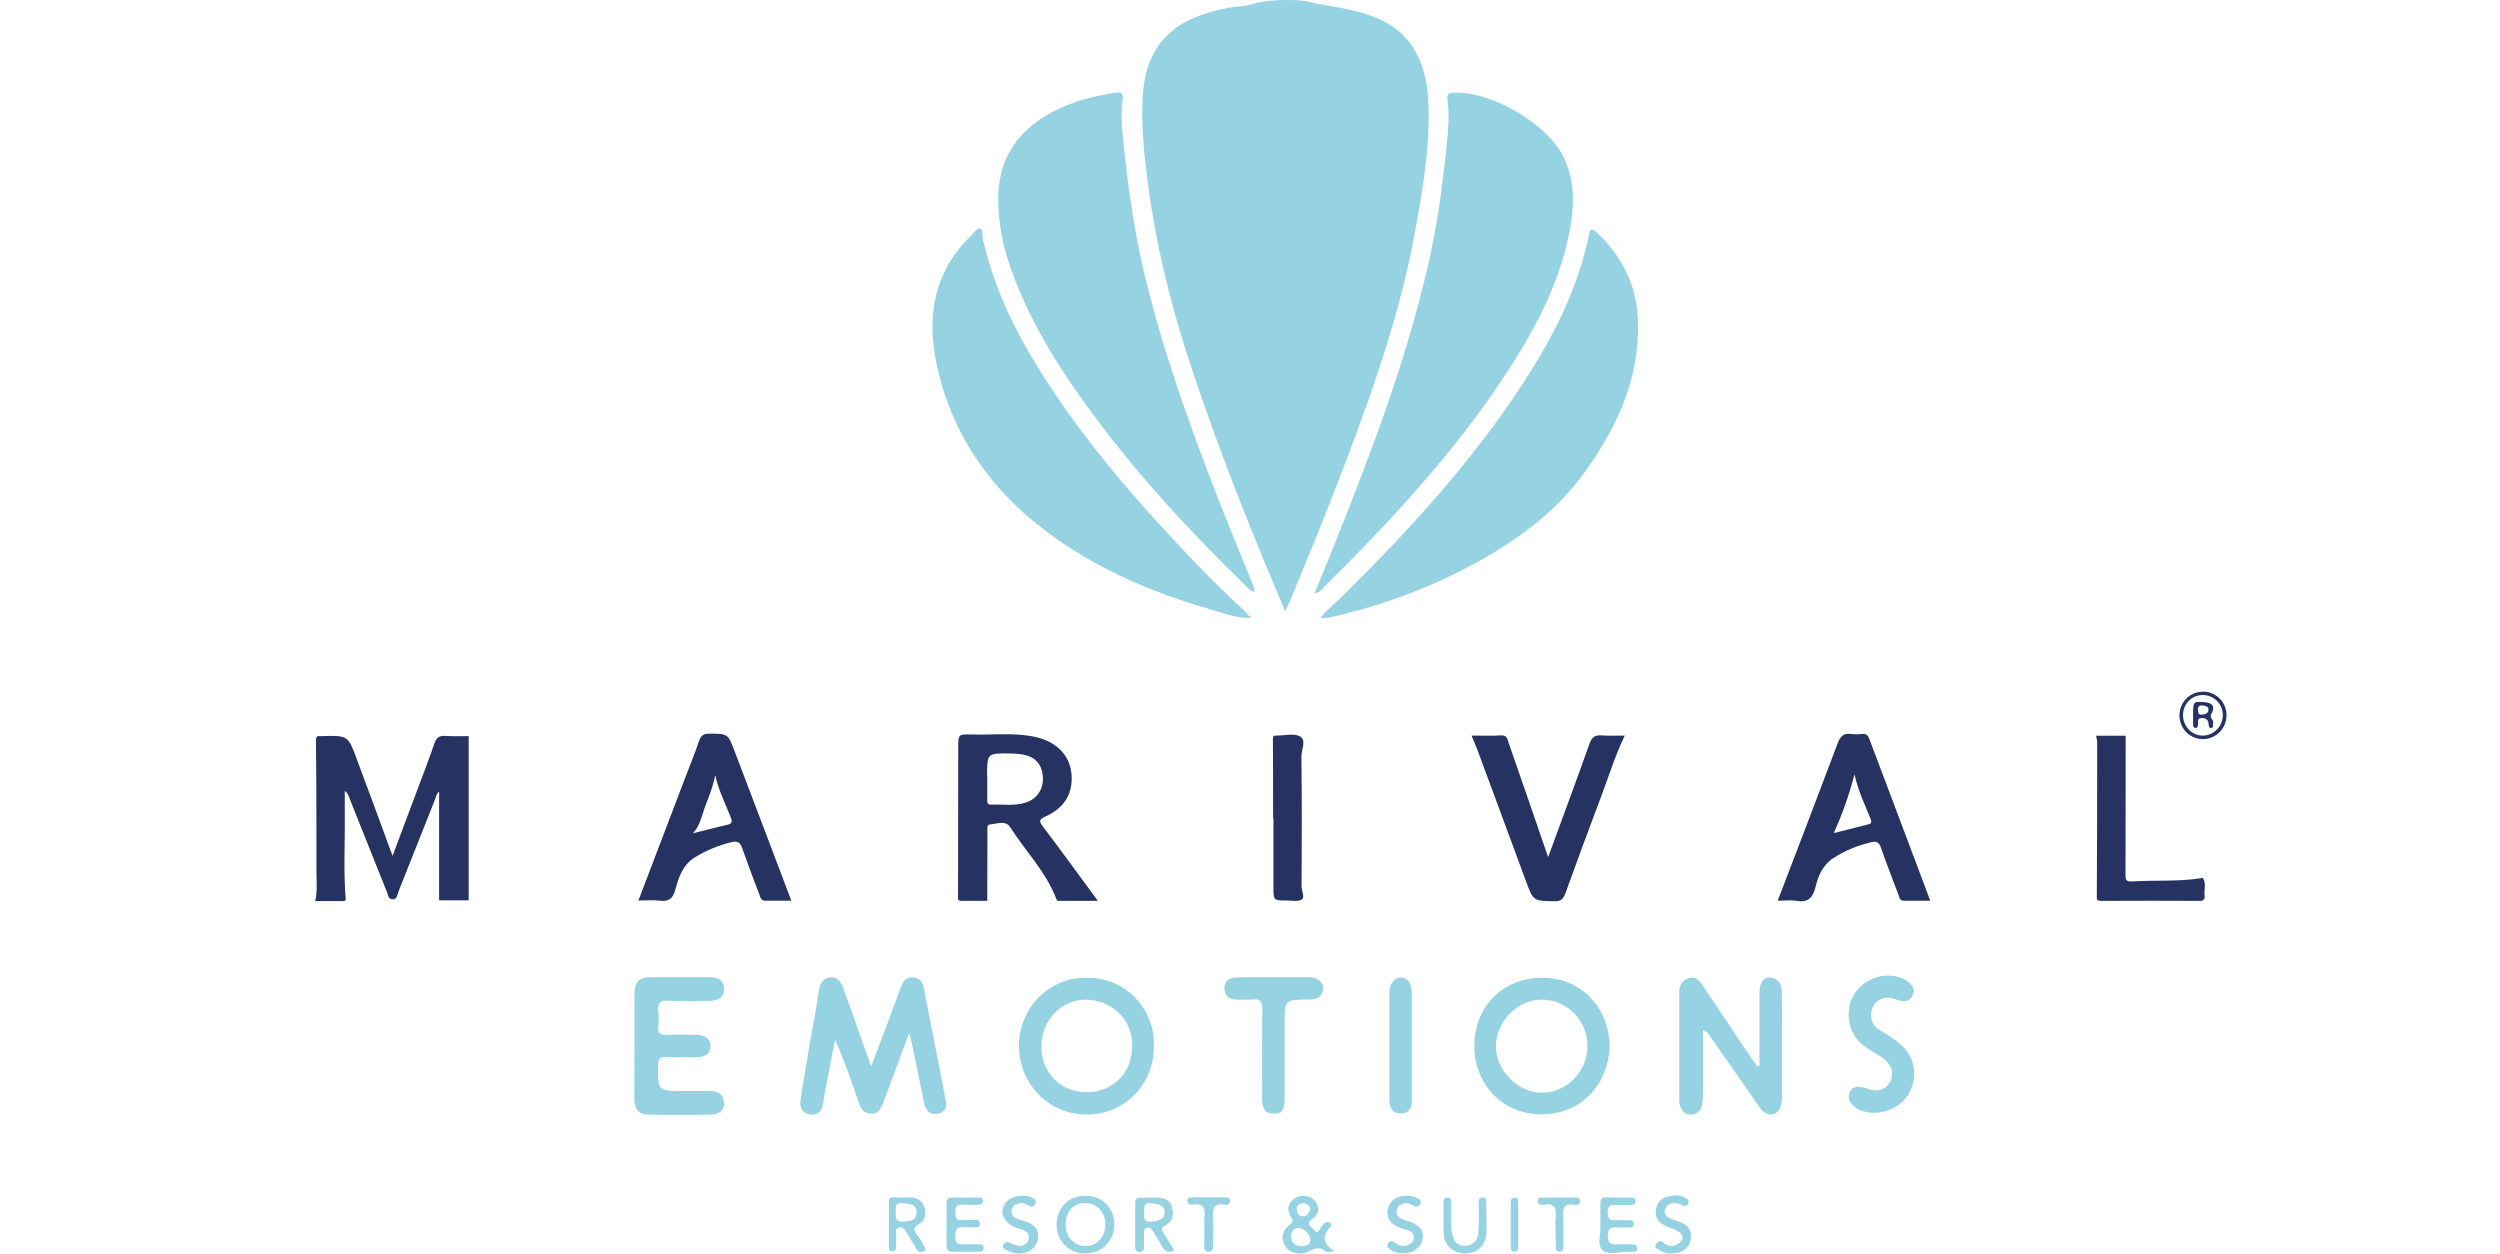 <?xml version="1.0" encoding="utf-8"?>
<!-- Generator: Adobe Illustrator 28.0.0, SVG Export Plug-In . SVG Version: 6.00 Build 0)  -->
<svg version="1.1" id="Capa_1" xmlns="http://www.w3.org/2000/svg" xmlns:xlink="http://www.w3.org/1999/xlink" x="0px" y="0px"
	 viewBox="0 0 1412.5 708.4" style="enable-background:new 0 0 1412.5 708.4;" xml:space="preserve">
<style type="text/css">
	.st0{fill:#95D2E2;}
	.st1{fill:#263261;}
</style>
<g>
	<path class="st0" d="M742.7,1.8c7.5,1.4,15.1,2.5,22.5,4.3c12.5,3,24.1,8,31.9,18.9c7,9.8,9.4,21.1,9.9,32.8
		c1.1,25.3-3.3,50-7.8,74.7c-9.4,50.7-27.4,98.7-45.8,146.5c-7.9,20.5-16.5,40.7-24.7,61c-0.6,1.4-1.4,2.8-2.6,5.2
		c-4.7-11.1-9.1-21.4-13.3-31.7c-15.5-37.7-30-75.8-42.5-114.6c-10-31.3-17.6-63.1-21.8-95.8c-2.1-15.9-3.7-31.8-2.9-47.8
		c0.7-14.2,4.6-27.4,15.9-37.2c8.9-7.7,19.8-11,31.1-13.4c5.8-1.2,11.8-1,17.4-3.1C712.7,0.8,730.8-1.7,742.7,1.8z"/>
	<path class="st0" d="M742.7,335.1c3.9-9.5,7.8-18.6,11.4-27.8c20.3-50.7,39.7-101.7,52.2-155c4.9-20.8,8.1-41.9,10.3-63.2
		c1.1-11,2.8-21.9,1.2-33c-0.3-2.2,0.2-3.5,3-3.7c21.7-1.2,53.9,17.6,63,37.1c6.2,13.3,5.7,27.3,3,41.3
		c-6.1,31.7-21.7,59.2-39.3,85.5c-15.9,23.7-33.8,45.7-52.9,66.9c-15,16.8-30.7,32.9-46.8,48.6C746.5,333.1,745.6,335.1,742.7,335.1
		z"/>
	<path class="st0" d="M708.3,334.2c-2-0.2-2.9-1.7-4-2.8c-32.6-31.6-63.3-64.9-90-101.7c-17.7-24.4-33.4-49.9-43.4-78.6
		c-4.4-12.6-7-25.6-6.9-39.2c0.2-23.6,12.1-39.3,32.3-49.5c10.2-5.2,21.3-8,32.6-9.8c5.4-0.9,5.8-0.3,5.2,5.3c-1,9,0.1,18,1.1,26.8
		c2.4,23,5.7,45.9,11,68.4c10.2,43.5,25.3,85.4,41.4,127c6.6,17,13.7,33.9,20.5,50.8C708.5,331.9,709.2,332.8,708.3,334.2z"/>
	<path class="st0" d="M706.8,349.2c-8.6,0.2-16.5-3.1-24.5-5.4c-32.6-9.5-63.4-22.8-90.8-43.3c-32.2-24.1-53.9-55.3-62.3-94.7
		c-5.9-27.4-1.4-52.8,20-73.2c1.4-1.3,2.7-3.8,4.4-3.4c2.3,0.5,1.1,3.3,1.5,5c5.8,26,16.8,49.8,30.7,72.4
		c19.1,31.1,41.8,59.4,66.3,86.4c16.3,17.9,32.9,35.6,50.9,52C704.3,346.3,705.5,347.8,706.8,349.2L706.8,349.2z"/>
	<path class="st0" d="M745.9,349.3c3.9-5,9-8.8,13.4-13.3c36.9-36.5,71.9-74.7,100.4-118.2c15.9-24.3,29.6-49.8,36.5-78.4
		c0.5-2,1.1-4.1,1.4-6.1c0.6-5,2.5-3.9,5.2-1.4c14.3,13.8,22.3,30.4,22.7,50.4c0.7,31.9-11.9,59.2-30,84.3
		c-15.7,21.8-36.8,37.6-60,50.5c-26.5,14.8-54.8,25.1-84.5,31.8C749.4,349.1,747.6,349.1,745.9,349.3L745.9,349.3z"/>
	<path class="st1" d="M221.8,483.6c5.4-14.4,10.2-27.3,15.1-40.3c2.9-7.7,5.9-15.4,8.5-23.2c1.2-3.5,2.9-4.6,6.5-4.3
		c4.2,0.3,8.4,0.1,12.9,0.1c0,31,0,61.8,0,92.8c-5.3,0-11.1,0-16.7,0c0-20.3,0-40.8,0-61.4c-1.6,1.2-1.8,3.2-2.5,4.9
		c-6.9,17.3-13.7,34.6-20.6,51.9c-0.6,1.6-0.6,4.2-3.4,4c-2.3-0.2-2.3-2.4-2.9-3.9c-7-17.4-13.9-34.9-20.9-52.3
		c-0.6-1.6-0.9-3.4-3-5.1c0,5,0,9.4,0,13.8c0.2,15.6-0.8,31.3,0.5,46.9c0.2,1.9-0.9,1.5-1.8,1.6c-5.1,0-10.1,0-15.4,0
		c1.3-5.8,0.7-11.2,0.7-16.6c0-24.6,0-49.3-0.3-73.9c0-2.1,0.3-2.9,2.3-2.7c0.3,0,0.7,0,1.1,0c14.8-0.4,14.8-0.4,19.9,13.6
		C208.4,447,214.8,464.6,221.8,483.6z"/>
	<path class="st1" d="M620.3,509c-7.7,0-14.5,0-21.3,0c-0.8,0-1.7,0.2-2.1-0.9c-5.8-15.4-17.5-27.2-26.2-40.8
		c-2.5-4-7.6-1.8-11.3-1.5c-2,0.1-1.5,2-1.5,5.7c0,3.6-0.1,24.6-0.1,37.5c-4.4,0-9.5-0.1-14.5,0c-2.6,0-2-1.6-2-3.2
		c0-27.8,0.1-55.6,0.1-83.4c0-7.5,0-7.6,7.5-7.4c11.2,0.3,22.5-1,33.7,0.9c14.9,2.5,23.4,11.8,22.9,25c-0.4,10.1-6.2,16.6-15,20.5
		c-3.6,1.6-3.4,2.7-1.3,5.5C599.4,480.4,609.5,494.3,620.3,509z M557.8,440.1c0,3.9,0,7.7,0,11.6c0,1.4-0.1,3,2,2.9
		c6.6-0.2,13.4,0.9,19.9-1.2c6.4-2.1,10.1-7.9,9.5-14.7c-0.6-7.2-4.5-11.4-12-12.5c-2.2-0.3-4.5-0.5-6.8-0.5
		c-12.7-0.1-12.7-0.1-12.7,12.8C557.8,439,557.8,439.5,557.8,440.1z"/>
	<path class="st0" d="M513.6,583.9c-3.6,9.7-6.7,18-9.8,26.4c-1.7,4.6-3.4,9.2-5.2,13.8c-1.2,2.9-2.8,5.3-6.5,5.1s-5.5-2.2-6.7-5.6
		c-4.1-12.1-8.3-24.2-13.6-36.3c-1.2,6.4-2.5,12.7-3.7,19.1c-1.1,5.7-2.2,11.3-3.1,17.1c-0.7,4.4-3,6.8-7.5,6.1
		c-5-0.8-5.8-4.7-5.1-8.8c1.7-11.1,3.6-22.1,5.5-33.2c1.6-9.3,3.4-18.6,4.8-28c0.6-3.9,2-6.8,6.1-7.4c4.4-0.5,6.3,2.6,7.6,6
		c4.9,13.5,9.7,27.1,14.5,40.7c0.2,0.7,0.5,1.3,1.3,3.6c2.5-6.6,4.6-12,6.6-17.4c3.5-9.2,6.9-18.4,10.3-27.6
		c1.2-3.3,3.1-5.6,6.8-5.3c3.7,0.3,5.4,2.7,6.1,6.3c4.1,21.2,8.3,42.3,12.4,63.4c0.6,3.3-0.1,6.4-4.2,7.3c-4.4,0.9-7.1-1.2-8.1-6.1
		c-2.5-12.2-5-24.4-7.5-36.6C514.5,586.1,514.3,585.8,513.6,583.9z"/>
	<path class="st1" d="M1090.6,508.9c-5.3,0-10.1,0-15,0c-2.5,0-2.5-2.2-3.1-3.7c-3.3-8.7-6.7-17.4-9.7-26.1c-1.1-3.2-2.5-4-5.7-3.2
		c-7.6,1.8-14.6,4.6-21.2,8.9c-6.2,4-8.6,10.1-10.2,16.6c-1.4,5.7-4.1,8.7-10.5,7.6c-3.6-0.6-7.3-0.1-10.8-0.1
		c11.4-29.7,22.7-59.2,33.8-88.7c1.5-4,3.2-6.2,7.7-5.5c2.1,0.3,4.2,0.2,6.3,0s3.2,0.7,3.9,2.6
		C1067.5,447.6,1079,477.9,1090.6,508.9z M1047.8,437.5c-3.1,11.9-7,22.7-11.7,33.2c6.4-1.6,12.8-3.3,19.3-4.9
		c1.8-0.4,2.2-1,1.6-2.8C1053.7,454.7,1049.8,446.8,1047.8,437.5z"/>
	<path class="st1" d="M447.1,508.9c-5.1,0-9.8-0.1-14.6,0c-2.5,0.1-2.8-1.7-3.4-3.3c-3.3-8.7-6.6-17.4-9.7-26.2
		c-1.1-3.2-2.5-4.5-6-3.6c-7.4,1.8-14.3,4.6-20.8,8.6c-6.9,4.3-9.2,11.3-11.1,18.5c-1.3,4.7-3.5,6.6-8.5,6c-4-0.5-8.1-0.1-12.3-0.1
		c8.9-23.2,17.6-46.3,26.4-69.3c2.6-6.9,5.5-13.7,7.8-20.7c1.1-3.2,2.5-4.3,5.9-4.3c10.5,0.1,10.5,0,14.2,9.8
		C425.7,452.3,436.2,480.2,447.1,508.9z M391.5,470.8c6.6-1.6,12.8-3.3,19.1-4.7c3.1-0.7,3.3-1.7,2.2-4.5
		c-3.1-7.8-6.9-15.3-8.7-23.6c-1.1,5.8-3.2,11.2-5.3,16.6C396.6,459.9,396,466,391.5,470.8z"/>
	<path class="st1" d="M874.7,484.3c8.1-22.1,15.9-43.1,23.4-64.2c1.3-3.6,3-4.9,6.8-4.6c4.3,0.3,8.7,0.1,13.1,0.1
		c-5.6,11.6-9.2,23.5-13.6,35.1c-6.8,17.9-13.4,35.9-19.9,53.9c-1.2,3.2-2.5,4.7-6.2,4.6c-11.9-0.2-12,0-16.2-11.5
		c-9.1-24.7-18.2-49.4-27.4-74.1c-0.9-2.5-2.1-5-3.3-8c5.8,0,11.4,0.2,17-0.1c3.1-0.1,3.3,2.1,3.9,4
		C859.7,440.7,867,461.9,874.7,484.3z"/>
	<path class="st0" d="M962.2,582.2c0,12,0,23.9,0,35.8c0,2.1-0.3,4.2-0.6,6.3c-0.6,3.8-3.3,5.5-6.7,5.4c-3.3-0.1-5.2-2.7-5.9-5.8
		c-0.3-1.2-0.2-2.4-0.2-3.7c0-19.3,0-38.7,0-58c0-0.4,0-0.7,0-1.1c-0.1-3.9,1.2-7,5.1-8.4c4-1.4,6.3,1.4,8.2,4.2
		c5.9,8.7,11.7,17.5,17.6,26.3c4.3,6.5,8.7,12.9,13.1,19.3c0.4-0.1,0.9-0.3,1.3-0.4c0-5.7,0-11.4,0-17.1c0-8.3,0-16.5,0-24.8
		c0-5,2.5-8.3,6.3-7.9c4.4,0.5,6.2,3.8,6.3,7.8c0.2,7.7,0.1,15.5,0.1,23.2c0,12.1,0,24.3,0,36.4c0,3-0.2,6.1-2.5,8.3
		c-3,3-7.1,2-10.1-2.3c-9.2-13.2-18.4-26.5-27.7-39.8C965.3,584.5,964.8,582.6,962.2,582.2z"/>
	<path class="st0" d="M651.9,590.7c0.6,19.6-14.5,38.7-37.3,39c-22.2,0.3-39-17.5-38.9-39.2c0.1-19.6,15.5-38.2,38.3-38.1
		C639.4,552.5,652.9,574,651.9,590.7z M588.4,591c-0.4,12.4,8.7,26.2,25.8,26.1c13.7-0.1,25.7-10.1,25.5-26.7
		c-0.2-15.5-12.1-25.3-26.1-25.6C599.7,564.6,588.4,576.6,588.4,591z"/>
	<path class="st0" d="M909.5,590.8c-0.7,20.9-14.9,38.8-38.8,38.8c-22.6-0.1-38-17.9-37.7-39.3c0.3-22,16.4-37.7,38-37.9
		C892.8,552.3,908.8,568.4,909.5,590.8z M896.9,591.2c0.1-14.6-11.5-26.4-25.8-26.4c-13.5-0.1-25.7,12.2-25.9,26.1
		c-0.2,13.5,12.1,26.3,25.6,26.5C884.9,617.6,896.9,605.6,896.9,591.2z"/>
	<path class="st0" d="M358.5,591c0-9.8,0-19.7,0-29.5c0-6.9,2.6-9.4,9.6-9.4c10.9,0,21.8,0,32.7,0c5.6,0,8.3,2.2,8.3,6.5
		c0.1,4.6-2.7,6.9-8.5,6.9c-7.7,0.1-15.5,0.3-23.2-0.1c-4.5-0.2-5.9,1.5-5.5,5.7c0.3,2.8,0.3,5.7,0,8.4c-0.5,4.4,1.4,5.4,5.4,5.2
		c5.4-0.3,10.9-0.1,16.3,0c5.1,0.1,7.9,2.5,7.9,6.5c0,3.9-2.8,6.1-8.1,6.1c-5.6,0-11.3,0.2-16.9-0.1c-3.8-0.2-4.7,1.3-4.7,4.9
		c-0.1,14.3-0.2,14.3,14.2,14.3c5.1,0,10.2-0.1,15.3,0c4,0.1,7.3,1.4,7.7,6.1c0.5,5.2-3,7.1-7.1,7.2c-12.1,0.3-24.3,0.3-36.4,0
		c-4.7-0.1-7.1-3.4-7.1-8.7C358.4,611.1,358.5,601.1,358.5,591z"/>
	<path class="st1" d="M1184.3,415.7c4.7,0,8.7,0,12.7,0c1.6,0,3.1,0,4,0c0,26.6,0,52.9-0.1,79.1c0,3.1,1.4,3.4,3.8,3.2
		c13-0.8,26,0.2,38.9-1.8c0.3-0.1,0.9-0.3,1-0.2c2.1,3.2,0.6,6.7,1,10.1c0.2,1.9-0.5,2.9-2.6,2.9c-18.7-0.1-37.3-0.1-56,0
		c-2.6,0-2.3-1-2.3-3.1c0.2-28.7,0.2-57.4,0.2-86C1185,418.6,1184.6,417.4,1184.3,415.7z"/>
	<path class="st0" d="M1057.2,573.4c-0.1,3.6,1.4,6.4,4.5,8.3c3.4,2.1,6.8,4.3,10.1,6.7c9.5,6.9,12.4,18.3,7.2,28.5
		c-4.7,9.2-16.2,14-26.5,10.9c-2.1-0.6-3.9-1.6-5.4-3.1c-2.5-2.3-3.4-5.1-1.8-8.1c1.6-3.1,4.7-2.6,7.5-2.2c0.5,0.1,1,0.4,1.5,0.5
		c6.6,2.4,11.3,1,13.8-4.2c2.3-4.7,0.4-9.8-5-13.4c-5.5-3.7-11.8-6.3-15.5-12.4c-4.7-7.8-4.1-18.9,1.8-25.6
		c6.5-7.6,17.1-10.2,25.8-6.3c5,2.2,7.2,5.8,5.5,9.2c-2.3,4.6-6,3.8-9.9,2.3C1063.8,561.8,1057.1,566.2,1057.2,573.4z"/>
	<path class="st1" d="M719.3,462.2c0-14.8,0-29.5-0.1-44.3c0-1.5,0-2.3,1.7-2.3c0.2,0,0.4,0,0.5,0c4.4,0,9.6-1.4,13,0.4
		c4,2.2,0.8,7.6,0.9,11.6c0.3,24.4,0.2,48.9,0.1,73.3c0,2.6,2,6,0.1,7.3s-5.4,0.6-8.2,0.6c-7.8,0-7.8,0-7.8-7.6c0-13,0-26,0-39
		C719.5,462.2,719.4,462.2,719.3,462.2z"/>
	<path class="st0" d="M719.8,552.1c6.7,0,13.4-0.1,20,0c4.4,0,8.3,3.2,7.8,6.7c-0.5,4.5-3.7,6-7.9,5.9c-0.2,0-0.4,0-0.5,0
		c-13.4,0.2-13.4,0.2-13.4,13.4c0,14.2,0,28.5,0,42.7c0,6.4-1.5,8.4-6.1,8.4c-4.7,0-6.6-2.4-6.6-8.7c0-16.9-0.1-33.8,0.1-50.6
		c0.1-4.2-1.3-5.7-5.4-5.2c-3,0.3-6,0-9,0.1c-4.1,0-6.8-1.8-7-6.1c-0.2-4.5,2.8-6.3,6.7-6.4C705.7,551.9,712.8,552.1,719.8,552.1z"
		/>
	<path class="st0" d="M797.6,591.1c0,10.2,0,20.4,0,30.5c0,4.2-1.2,7.3-6,7.5c-4.2,0.2-6.6-2.4-6.6-7.5c0-20.4,0-40.7,0-61.1
		c0-4.6,2.9-8.2,6.4-8.2c3.7,0,6.2,3.2,6.2,8.2C797.6,570.7,797.6,580.9,797.6,591.1z"/>
	<path class="st0" d="M754.1,707c-2.8,0.1-4.4,0.7-5.1,0.1c-4-3.7-7.3-0.9-11,0.6c-4.2,1.7-10.3-0.4-12.1-3.9
		c-2.3-4.5-1.5-8.6,2.6-11.6c2.3-1.7,2-2.9,0.7-5.1c-2.4-3.9-1.4-7.5,2.4-10c3.8-2.5,9-1.7,11.5,1.6c2.9,3.9,1.8,7.6-1.7,10.1
		c-4,2.8-0.8,4,0.7,5.8c2.5,3.1,3.3,0.2,4.4-1.3c0.8-1.1,1.3-2.5,3-2.7c0.9-0.1,1.9-0.2,2.4,0.7c0.3,0.5,0.2,1.5-0.2,1.9
		C746.9,698.1,747,702.6,754.1,707z M735.8,704.1c2.1-0.2,5.1-1.1,4.6-3.9c-0.6-3.1-3.3-6.1-6.7-6.5c-2.5-0.3-4.4,2.5-4.3,5.1
		C729.6,702.1,731.7,704.2,735.8,704.1z M740.3,683.1c-0.4-1.8-1.6-3.2-3.8-3.3c-2.2,0-3.9,1.1-3.9,3.3c0,1.9,1,3.9,3.3,4.1
		C738.4,687.4,739.5,685.4,740.3,683.1z"/>
	<path class="st0" d="M613.3,675.6c9.4,0,16.3,6.9,16.3,16.3c0,9.2-7.1,16.4-16.4,16.3c-9.4,0-16.2-6.9-16.2-16.4
		C597,682.3,603.8,675.6,613.3,675.6z M624.5,691.7c0-6.9-4.9-12-11.3-12c-6.9,0-11.2,4.9-11.1,12.5c0.1,6.9,5,11.9,11.5,11.8
		C619.9,703.9,624.6,698.7,624.5,691.7z"/>
	<path class="st0" d="M663.5,706.6c-3.2,1.2-5.2,0.7-6.7-2c-1.5-2.8-3.3-5.4-4.9-8.1c-0.9-1.5-1.6-3.4-3.9-2.7
		c-2.5,0.7-1.5,2.9-1.6,4.5c-0.2,2.1-0.1,4.2,0,6.3c0,1.6-0.5,2.7-2.4,2.7c-1.8,0-2.6-0.8-2.6-2.5c0-8.4,0-16.9,0-25.3
		c0-2,0.9-2.9,2.9-2.8c3,0,6,0,9,0c4-0.1,7.6,0.8,8.8,5.1c1.2,4.1,0.8,8.2-3.6,10.5c-2.6,1.3-2.1,2.7-1,4.6
		C659.5,699.8,661.4,703,663.5,706.6z M646.5,685.3c-0.4,2.9,0,5.4,4.2,4.9c3.5-0.4,7.3-0.8,7.3-5.2c0-4.8-4.4-4.7-7.8-5.2
		C645.9,679.3,646.5,682.4,646.5,685.3z"/>
	<path class="st0" d="M534.8,691.8c0-4,0.1-8.1,0-12.1c0-2.2,0.9-3.2,3.1-3.1c4.9,0.1,9.9,0,14.8,0c1.2,0,2.7,0,2.7,1.7
		c0,1.8-1.2,2.4-2.8,2.4c-3.2,0-6.3,0.1-9.5,0c-3.6-0.1-3.2,2.3-3.3,4.6c-0.1,2.4,0.3,4.2,3.4,4c2.1-0.1,4.2-0.1,6.3,0
		c1.6,0.1,3.9-0.8,4.1,1.9c0.2,2.8-2.2,2.1-3.8,2.2c-1.4,0.1-2.8,0.2-4.2,0c-5.4-1-6.1,2-5.8,6.4c0.2,2.6,1.4,3.3,3.7,3.2
		c3.2-0.1,6.3,0,9.5,0c1.5,0,2.9,0.3,2.7,2.3c-0.1,1.7-1.3,1.9-2.6,1.9c-5.1,0-10.2,0-15.3,0c-2.4,0-3-1.2-3-3.3
		C534.8,699.9,534.8,695.9,534.8,691.8z"/>
	<path class="st0" d="M510.1,676.6c1.8,0,3.5-0.2,5.3,0c3.6,0.4,6,2.3,7.1,6c1,3.7,0,7.1-3,8.7c-4,2.1-3.3,4-1.1,6.7
		c1.3,1.6,2.3,3.5,3.3,5.4c0.5,1.1,2.3,2.4,0.5,3.5c-1.3,0.7-3.2,0.8-4.2-0.9c-1.9-3.1-3.8-6.3-5.7-9.5c-1-1.7-2-3.5-4.4-2.9
		c-2.5,0.7-1.4,2.9-1.5,4.4c-0.2,2.3-0.1,4.6-0.1,6.8c0,1.5-0.8,2.3-2.3,2.2c-1.3-0.1-1.8-0.9-1.8-2.1c0-8.8,0-17.5,0-26.3
		c0-1.9,1.4-2.2,2.9-2.2C506.6,676.6,508.4,676.6,510.1,676.6L510.1,676.6z M506.2,684.8c-0.5,3.5,0,5.9,4.5,5.4
		c3.4-0.4,7-0.3,7.1-5c0.2-5.2-4-4.8-7.3-5.4C506.4,679.2,505.7,681.5,506.2,684.8z"/>
	<path class="st0" d="M904.2,692.5c0-4.5,0.1-8.2,0-11.9c-0.1-2.8,0.6-4.3,3.7-4.1c4.4,0.2,8.8,0,13.2,0.1c1.4,0,3,0,3,2
		c0.1,2-1.4,2.1-2.9,2.2c-2.6,0-5.3,0.2-7.9,0c-3.4-0.3-5.1,0.6-5,4.5c0,3.9,1.9,4.3,4.9,4.1c2.4-0.1,4.9,0,7.4,0
		c1.4,0,2.4,0.4,2.5,2c0,1.6-0.9,2.1-2.3,2.1c-2.3,0-4.6,0.2-6.8,0c-3.8-0.3-5.7,0.5-5.6,5c0.1,4.5,2.2,4.7,5.6,4.6
		c2.8-0.2,5.6,0,8.4,0c1.6,0,2.8,0.7,2.7,2.5c-0.1,1.7-1.5,1.6-2.7,1.7c-0.7,0-1.4,0-2.1,0c-5-0.3-11.4,2.1-14.8-0.9
		C901.9,703.2,904.8,696.7,904.2,692.5z"/>
	<path class="st0" d="M792.2,708.2c-2.1-0.1-4.8-0.6-7.1-2.5c-1.3-1-1.7-2.2-0.5-3.6c1-1.2,2-1,3.2-0.1c2.5,2,5.3,2.7,8.3,1.2
		c1.7-0.9,2.7-2.1,2.7-4.1c0-1.8-0.9-3-2.5-3.6c-2-0.8-4-1.4-5.9-2.1c-4.9-1.9-7.3-5.5-6.3-10.2s4.4-7,9-7.5c2.5-0.3,4.9,0,7.2,1
		c1.5,0.7,3.1,1.4,2.2,3.4c-0.8,1.7-2.2,2.1-3.9,1.1c-1.5-0.9-3.1-1.7-5-1.3c-2.1,0.5-4.1,1.2-4.5,3.8c-0.3,2.4,0.7,4.1,2.9,5
		c1.3,0.5,2.6,1,4,1.4c6.1,2.1,8.6,5.3,7.8,10.1C803,704.8,798.6,708.2,792.2,708.2z"/>
	<path class="st0" d="M577.2,675.6c1.8,0,3.5-0.1,5.2,0.8c1.5,0.8,3.6,1.4,2.6,3.7c-0.9,2.1-2.6,1.9-4.4,0.8
		c-1.4-0.8-2.9-1.4-4.5-1.1c-2.1,0.5-4.1,1.2-4.5,3.8c-0.4,2.4,0.7,4.1,3,4.9c1.8,0.7,3.7,1.2,5.5,1.9c3.4,1.3,6.3,3.1,6.4,7.4
		c0.1,4.6-2,7.8-6.1,9.5c-4,1.7-7.9,1-11.7-0.9c-1.2-0.6-2.7-1.5-1.8-3.2c0.8-1.4,2.1-1.7,3.6-1.1c1.5,0.6,2.9,1.5,4.4,1.7
		c2.8,0.4,5.4-0.4,6.2-3.5c0.9-3-0.9-4.6-3.5-5.5c-1.2-0.4-2.3-0.8-3.5-1.2c-5.4-1.9-8.4-6.2-7.6-10.5
		C567.4,678.7,571.8,675.6,577.2,675.6z"/>
	<path class="st0" d="M944.3,708.2c-2.5,0.3-4.9-0.7-7.2-2.1c-1.2-0.7-2.7-1.5-1.4-3.2c1-1.3,2.1-2.4,3.9-0.9
		c2.5,2.1,5.3,2.7,8.3,0.9c3.6-2.1,3.7-5.2,0.1-7.3c-2.3-1.3-4.9-2-7.2-3.1c-3.6-1.6-5.7-4.6-5.3-8.3c0.3-3.5,2.1-6.7,6-7.9
		c4-1.2,7.9-1.5,11.6,1c0.9,0.7,1.3,1.7,0.7,2.8c-0.7,1.2-1.6,1.8-3,1.1c-0.8-0.4-1.5-0.9-2.4-1.1c-3.2-0.8-6.2-0.5-7.5,2.9
		c-1.5,3.7,1.7,4.8,4.2,6c0.9,0.4,2,0.7,3,1c6.2,2.2,8.1,5.2,7,11C954.1,705.4,950.1,708.2,944.3,708.2z"/>
	<path class="st0" d="M839.8,688.3c0,3,0.2,6,0,9c-0.5,6.3-5.1,10.7-11.4,10.9c-6.3,0.3-12.1-4.1-12.6-10.3
		c-0.5-6.1-0.1-12.3-0.2-18.5c0-1.5,0.3-2.9,2.3-2.8c2.1,0.1,1.9,1.7,1.9,3.1c0,4,0,8.1,0,12.1c0,1.7,0.3,3.5,0.6,5.2
		c0.8,4.3,3.1,7.2,7.8,6.9s6.8-3.6,7.1-7.8c0.4-5.1,0.1-10.2,0.2-15.3c0-1.6-0.8-4,1.9-4.2c3.2-0.2,2.2,2.5,2.3,4.2
		C839.9,683.4,839.8,685.8,839.8,688.3L839.8,688.3z"/>
	<path class="st0" d="M680.5,694c0-1.9-0.2-3.9,0-5.8c0.6-5.1-0.2-8.7-6.7-7.6c-1.4,0.3-2.9-0.1-2.9-2.1c0-2.1,1.6-2,3-2
		c6,0,11.9,0,17.9,0c1.4,0,3-0.1,3.1,1.9c0.1,2.4-1.8,2.4-3.3,2.2c-5.2-0.8-6.6,1.5-6.3,6.5c0.4,5.6,0.1,11.2,0.1,16.9
		c0,1.7-0.3,3.2-2.5,3.2c-2.2,0-2.5-1.4-2.5-3.2C680.5,700.7,680.5,697.4,680.5,694z"/>
	<path class="st0" d="M878.9,694c0-1.8-0.2-3.5,0-5.2c0.7-5.4-0.1-9.5-7.1-8.1c-1.5,0.3-2.9-0.3-3-2.1c-0.1-2.1,1.5-2,2.9-2
		c6,0,11.9,0,17.9,0c1.4,0,3-0.1,3.1,1.9c0.1,2.4-1.8,2.5-3.3,2.2c-6-1.1-6.5,2.3-6.2,6.9c0.3,5.4,0.1,10.9,0.1,16.3
		c0,1.6,0.1,3.4-2.3,3.2c-2-0.1-1.9-1.7-1.9-3.1C878.9,700.7,878.9,697.4,878.9,694z"/>
	<path class="st1" d="M1258,404.1c0,7.4-6,13.5-13.3,13.5c-7.4,0-13.3-5.9-13.3-13.4s5.9-13.4,13.3-13.4
		C1252,390.7,1258,396.7,1258,404.1z M1255.9,403.9c-0.1-6.3-5.2-11.3-11.5-11.2s-11.1,5.2-11,11.6c0.1,6.3,5.3,11.5,11.4,11.3
		C1250.9,415.5,1256,410.2,1255.9,403.9z"/>
	<path class="st0" d="M853.6,691.9c0-4.2,0-8.4,0-12.6c0-1.6,0.4-2.8,2.4-2.6c1.7,0.1,1.8,1.3,1.8,2.6c0,8.4,0,16.8,0,25.2
		c0,1.6-0.4,2.8-2.4,2.6c-1.7-0.1-1.8-1.3-1.8-2.6C853.6,700.3,853.6,696.1,853.6,691.9z"/>
	<path class="st0" d="M745.8,349.2c-0.1,0.2-0.2,0.3-0.4,0.5c0-0.1,0-0.2,0.1-0.3C745.6,349.3,745.8,349.3,745.8,349.2
		C745.9,349.3,745.8,349.2,745.8,349.2z"/>
	<path class="st0" d="M706.8,349.3c0.1,0.1,0.3,0.2,0.4,0.2C707.1,349.4,707,349.3,706.8,349.3C706.8,349.2,706.8,349.3,706.8,349.3
		z"/>
	<path class="st1" d="M1239.1,404.2c0-7.9,0-7.9,6.3-7.5c4.8,0.4,6.3,2.5,4,6.7c-1.4,2.5,1.6,3.1,1,5c-0.3,0.9,0.5,2.3-0.7,2.8
		c-1.4,0.5-1.8-0.7-1.8-1.8c-0.1-2.6-1.5-3.8-4-3.7c-2.9,0.1-1.7,2.4-2,3.9c-0.2,0.9-0.4,1.8-1.5,1.7c-1.2-0.1-1.2-1-1.3-1.9
		C1239.1,407.7,1239.1,405.9,1239.1,404.2z M1247.8,400.7c-0.3-1.8-1.9-1.9-3.5-2.1c-2.4-0.2-2.5,1.2-2.4,3c0,1.9,1,2.4,2.7,2.1
		C1246.2,403.4,1247.8,403.1,1247.8,400.7z"/>
</g>
</svg>
